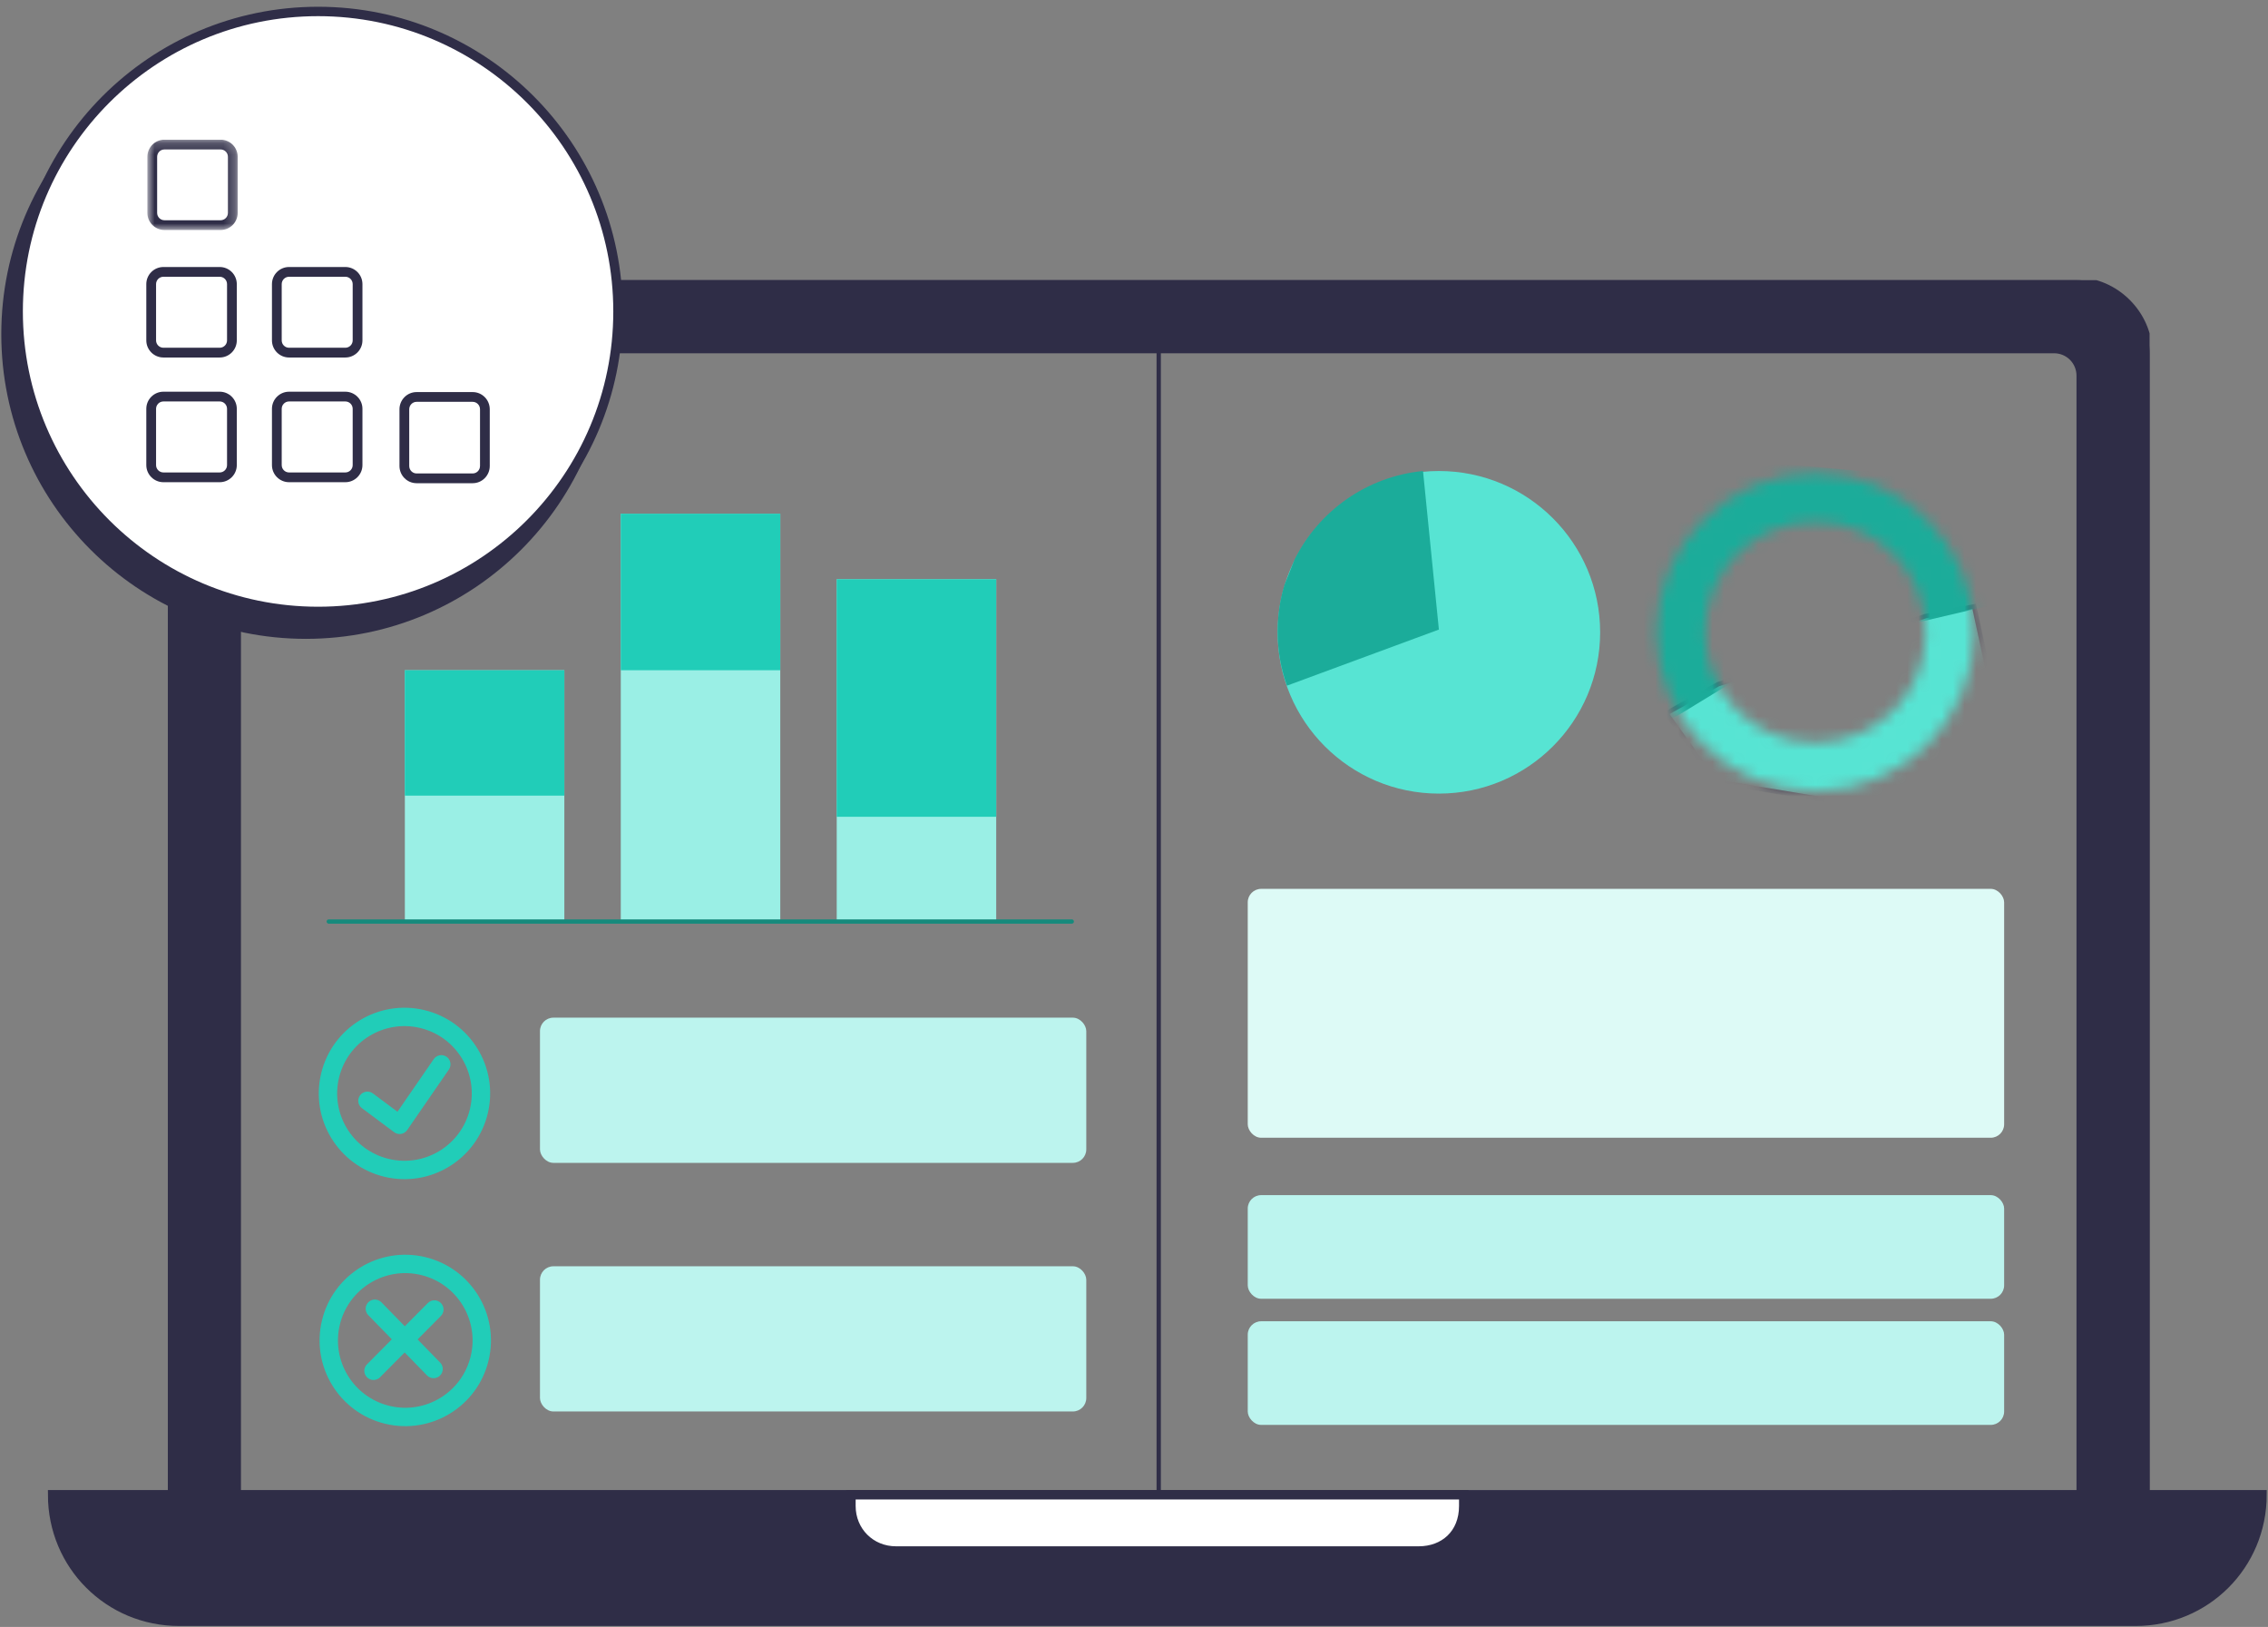 <svg width="198" height="142" viewBox="0 0 198 142" fill="none" xmlns="http://www.w3.org/2000/svg">
<rect x="0" y="0" width="198" height="142" fill="#808080" stroke="none"/>
<g clip-path="url(#clip0_2563_32046)">
<path d="M181.281 24.452H21.037C17.356 24.452 14.656 27.396 14.656 30.832V130.709H20.791V32.795C20.791 31.568 21.773 30.587 23 30.587H179.318C180.545 30.587 181.527 31.568 181.527 32.795V130.709H187.662V30.832C187.662 27.396 184.717 24.452 181.281 24.452Z" fill="#2F2D47" stroke="#2F2D47" stroke-width="0.491" stroke-miterlimit="10"/>
<path d="M31.088 41.65H24.344" stroke="white" stroke-width="0.938" stroke-linecap="round"/>
<path d="M31.088 43.82H24.344" stroke="white" stroke-width="0.938" stroke-linecap="round"/>
<path d="M31.088 45.99H24.344" stroke="white" stroke-width="0.938" stroke-linecap="round"/>
<path fill-rule="evenodd" clip-rule="evenodd" d="M100.969 130.245V30.532H101.344V130.245H100.969Z" fill="#2F2D47"/>
<rect x="35.344" y="58.499" width="13.924" height="21.932" fill="#9AEFE5"/>
<rect x="35.344" y="58.499" width="13.924" height="10.943" fill="#21CDB8"/>
<rect x="54.195" y="44.839" width="13.924" height="35.592" fill="#9AEFE5"/>
<rect x="54.195" y="44.839" width="13.924" height="13.659" fill="#21CDB8"/>
<rect x="73.047" y="50.556" width="13.924" height="29.874" fill="#9AEFE5"/>
<path d="M28.703 80.431H93.567" stroke="#168A7C" stroke-width="0.375" stroke-linecap="round"/>
<rect x="73.047" y="50.556" width="13.924" height="20.734" fill="#21CDB8"/>
<path fill-rule="evenodd" clip-rule="evenodd" d="M36.686 89.724C33.531 88.965 30.358 90.907 29.598 94.062C28.839 97.216 30.78 100.39 33.935 101.149C37.09 101.909 40.264 99.967 41.023 96.812C41.782 93.657 39.841 90.484 36.686 89.724ZM28.038 93.686C29.005 89.67 33.045 87.198 37.061 88.165C41.078 89.132 43.55 93.171 42.583 97.187C41.616 101.204 37.576 103.676 33.56 102.709C29.544 101.742 27.072 97.703 28.038 93.686Z" fill="#21CDB8"/>
<path fill-rule="evenodd" clip-rule="evenodd" d="M38.983 92.234C39.348 92.486 39.44 92.985 39.188 93.35L35.548 98.632C35.425 98.811 35.233 98.932 35.018 98.968C34.803 99.003 34.583 98.95 34.408 98.819L31.597 96.721C31.242 96.457 31.169 95.954 31.434 95.599C31.699 95.244 32.202 95.171 32.557 95.436L34.7 97.035L37.867 92.439C38.119 92.075 38.618 91.983 38.983 92.234Z" fill="#21CDB8"/>
<path fill-rule="evenodd" clip-rule="evenodd" d="M36.756 111.282C33.601 110.523 30.428 112.465 29.668 115.62C28.909 118.775 30.851 121.948 34.006 122.707C37.161 123.467 40.334 121.525 41.093 118.37C41.853 115.215 39.911 112.042 36.756 111.282ZM28.109 115.244C29.076 111.228 33.115 108.756 37.131 109.723C41.148 110.69 43.62 114.729 42.653 118.745C41.686 122.762 37.646 125.234 33.63 124.267C29.614 123.3 27.142 119.26 28.109 115.244Z" fill="#21CDB8"/>
<path fill-rule="evenodd" clip-rule="evenodd" d="M38.486 113.724C38.801 114.036 38.803 114.544 38.49 114.858L33.176 120.21C32.864 120.525 32.356 120.526 32.041 120.214C31.727 119.902 31.725 119.394 32.038 119.08L37.352 113.728C37.664 113.414 38.172 113.412 38.486 113.724Z" fill="#21CDB8"/>
<path fill-rule="evenodd" clip-rule="evenodd" d="M32.165 113.653C32.482 113.343 32.99 113.35 33.299 113.667L38.428 118.928C38.737 119.245 38.73 119.753 38.413 120.062C38.096 120.371 37.588 120.365 37.279 120.048L32.151 114.787C31.841 114.47 31.848 113.962 32.165 113.653Z" fill="#21CDB8"/>
<path d="M164.846 131.468H115.18C114.776 131.468 113.969 131.234 113.969 130.766C113.969 130.532 114.373 130.064 115.18 130.064H164.846C165.249 130.064 166.057 130.298 166.057 130.766C166.057 131.234 165.653 131.468 164.846 131.468Z" fill="#C7C7C7"/>
<circle cx="125.617" cy="55.188" r="14.078" fill="#57E4D3"/>
<path fill-rule="evenodd" clip-rule="evenodd" d="M124.231 41.11L125.617 54.949L112.352 59.846C111.826 58.369 111.539 56.779 111.539 55.121C111.539 53.706 111.748 52.339 112.136 51.05C112.293 50.656 112.449 50.265 112.603 49.879C112.745 49.521 112.886 49.167 113.025 48.819C115.14 44.599 119.315 41.59 124.231 41.11Z" fill="#1BAC9A"/>
<mask id="mask0_2563_32046" style="mask-type:luminance" maskUnits="userSpaceOnUse" x="144" y="41" width="29" height="29">
<path d="M158.483 41.322C150.843 41.322 144.617 47.548 144.617 55.188C144.617 62.829 150.843 69.055 158.483 69.055C166.124 69.055 172.35 62.829 172.35 55.188C172.35 47.548 166.124 41.322 158.483 41.322ZM158.483 64.81C153.107 64.81 148.862 60.565 148.862 55.188C148.862 49.812 153.107 45.567 158.483 45.567C163.86 45.567 168.105 49.812 168.105 55.188C168.105 60.565 163.86 64.81 158.483 64.81Z" fill="white"/>
</mask>
<g mask="url(#mask0_2563_32046)">
<path d="M168.107 53.774L149.997 59.716L145.469 62.263L149.714 68.206L163.297 70.47L174.899 64.81L172.352 52.925L168.107 53.774Z" fill="#57E4D3" stroke="#2F2D47" stroke-width="0.392" stroke-miterlimit="10"/>
</g>
<mask id="mask1_2563_32046" style="mask-type:luminance" maskUnits="userSpaceOnUse" x="144" y="41" width="29" height="29">
<path d="M158.483 41.322C150.843 41.322 144.617 47.548 144.617 55.188C144.617 62.829 150.843 69.055 158.483 69.055C166.124 69.055 172.35 62.829 172.35 55.188C172.35 47.548 166.124 41.322 158.483 41.322ZM158.483 64.81C153.107 64.81 148.862 60.565 148.862 55.188C148.862 49.812 153.107 45.567 158.483 45.567C163.86 45.567 168.105 49.812 168.105 55.188C168.105 60.565 163.86 64.81 158.483 64.81Z" fill="white"/>
</mask>
<g mask="url(#mask1_2563_32046)">
<path d="M140.57 39.118L141.865 64.076L146.378 62.511L150.947 59.722L166.381 54.566L174.617 52.642L170.938 41.888L140.57 39.118Z" fill="#1BAC9A"/>
</g>
<rect x="47.141" y="88.822" width="47.693" height="12.673" rx="1.173" fill="#BCF4EE"/>
<rect x="108.93" y="77.58" width="66.035" height="21.723" rx="1.173" fill="#DDFAF6"/>
<rect x="108.93" y="104.312" width="66.035" height="9.045" rx="1.173" fill="#BCF4EE"/>
<rect x="108.93" y="115.321" width="66.035" height="9.045" rx="1.173" fill="#BCF4EE"/>
<rect x="47.141" y="110.521" width="47.693" height="12.673" rx="1.173" fill="#BCF4EE"/>
</g>
<path d="M186.434 141.507H15.637C9.502 141.507 4.594 136.599 4.594 130.464H197.477C197.477 136.599 192.569 141.507 186.434 141.507Z" fill="#2F2D47" stroke="#2F2D47" stroke-width="0.821" stroke-miterlimit="10"/>
<path d="M123.859 135.372H78.215C76.007 135.372 74.289 133.655 74.289 131.446V130.464H127.786V131.446C127.786 133.9 126.068 135.372 123.859 135.372Z" fill="white" stroke="#2F2D47" stroke-width="0.821" stroke-miterlimit="10"/>
<circle cx="26.706" cy="29.166" r="26.183" fill="#2F2D47" stroke="#2F2D47" stroke-width="0.821"/>
<circle cx="27.769" cy="27.183" r="26.183" fill="white" stroke="#2F2D47" stroke-width="0.821"/>
<g clip-path="url(#clip1_2563_32046)">
<path fill-rule="evenodd" clip-rule="evenodd" d="M14.269 41.236H19.179C19.534 41.236 19.821 40.948 19.821 40.593V35.682C19.821 35.327 19.534 35.039 19.179 35.039H14.269C13.913 35.039 13.625 35.328 13.625 35.682V40.593C13.625 40.948 13.912 41.236 14.269 41.236ZM19.179 42.087H14.269C13.443 42.087 12.773 41.418 12.773 40.593V35.682C12.773 34.857 13.443 34.188 14.269 34.188H19.179C20.004 34.188 20.673 34.857 20.673 35.682V40.593C20.673 41.418 20.004 42.087 19.179 42.087Z" fill="#2F2D47"/>
<path fill-rule="evenodd" clip-rule="evenodd" d="M25.236 30.352H30.146C30.502 30.352 30.79 30.063 30.79 29.709V24.799C30.79 24.443 30.502 24.155 30.146 24.155H25.236C24.882 24.155 24.594 24.443 24.594 24.799V29.709C24.594 30.064 24.881 30.352 25.236 30.352ZM30.146 31.203H25.236C24.411 31.203 23.742 30.534 23.742 29.709V24.799C23.742 23.973 24.411 23.304 25.236 23.304H30.146C30.972 23.304 31.642 23.973 31.642 24.799V29.709C31.642 30.534 30.972 31.203 30.146 31.203Z" fill="#2F2D47"/>
<path fill-rule="evenodd" clip-rule="evenodd" d="M14.269 30.352H19.179C19.534 30.352 19.821 30.064 19.821 29.709V24.799C19.821 24.442 19.533 24.155 19.179 24.155H14.269C13.913 24.155 13.625 24.443 13.625 24.799V29.709C13.625 30.063 13.912 30.352 14.269 30.352ZM19.179 31.203H14.269C13.443 31.203 12.773 30.534 12.773 29.709V24.799C12.773 23.973 13.443 23.304 14.269 23.304H19.179C20.004 23.304 20.673 23.973 20.673 24.799V29.709C20.673 30.534 20.004 31.203 19.179 31.203Z" fill="#2F2D47"/>
<mask id="mask2_2563_32046" style="mask-type:luminance" maskUnits="userSpaceOnUse" x="12" y="12" width="9" height="9">
<path d="M12.867 12.193H20.75V20.075H12.867V12.193Z" fill="#049474"/>
</mask>
<g mask="url(#mask2_2563_32046)">
<path fill-rule="evenodd" clip-rule="evenodd" d="M14.358 19.223H19.258C19.612 19.223 19.898 18.936 19.898 18.583V13.683C19.898 13.33 19.611 13.043 19.258 13.043H14.358C14.005 13.043 13.719 13.33 13.719 13.683V18.583C13.719 18.936 14.005 19.223 14.358 19.223ZM19.258 20.074H14.358C13.535 20.074 12.867 19.406 12.867 18.583V13.683C12.867 12.86 13.535 12.192 14.358 12.192H19.258C20.082 12.192 20.75 12.86 20.75 13.683V18.583C20.75 19.406 20.082 20.074 19.258 20.074Z" fill="#2F2D47"/>
</g>
<path fill-rule="evenodd" clip-rule="evenodd" d="M25.236 41.236H30.146C30.503 41.236 30.79 40.947 30.79 40.593V35.682C30.79 35.328 30.503 35.039 30.146 35.039H25.236C24.881 35.039 24.594 35.327 24.594 35.682V40.593C24.594 40.948 24.881 41.236 25.236 41.236ZM30.146 42.087H25.236C24.411 42.087 23.742 41.418 23.742 40.593V35.682C23.742 34.857 24.411 34.188 25.236 34.188H30.146C30.972 34.188 31.642 34.857 31.642 35.682V40.593C31.642 41.418 30.972 42.087 30.146 42.087Z" fill="#2F2D47"/>
<path fill-rule="evenodd" clip-rule="evenodd" d="M36.367 41.323H41.267C41.612 41.323 41.906 41.038 41.906 40.67V35.725C41.906 35.357 41.612 35.072 41.267 35.072H36.367C36.02 35.072 35.726 35.358 35.726 35.725V40.67C35.726 41.037 36.02 41.323 36.367 41.323ZM41.267 42.174H36.367C35.543 42.174 34.875 41.5 34.875 40.67V35.725C34.875 34.894 35.543 34.221 36.367 34.221H41.267C42.09 34.221 42.757 34.894 42.757 35.725V40.67C42.757 41.5 42.09 42.174 41.267 42.174Z" fill="#2F2D47"/>
</g>
<defs>
<clipPath id="clip0_2563_32046">
<rect width="173.006" height="106.257" fill="white" transform="translate(14.656 24.451)"/>
</clipPath>
<clipPath id="clip1_2563_32046">
<rect width="29.981" height="29.981" fill="white" transform="translate(12.773 12.193)"/>
</clipPath>
</defs>
</svg>
